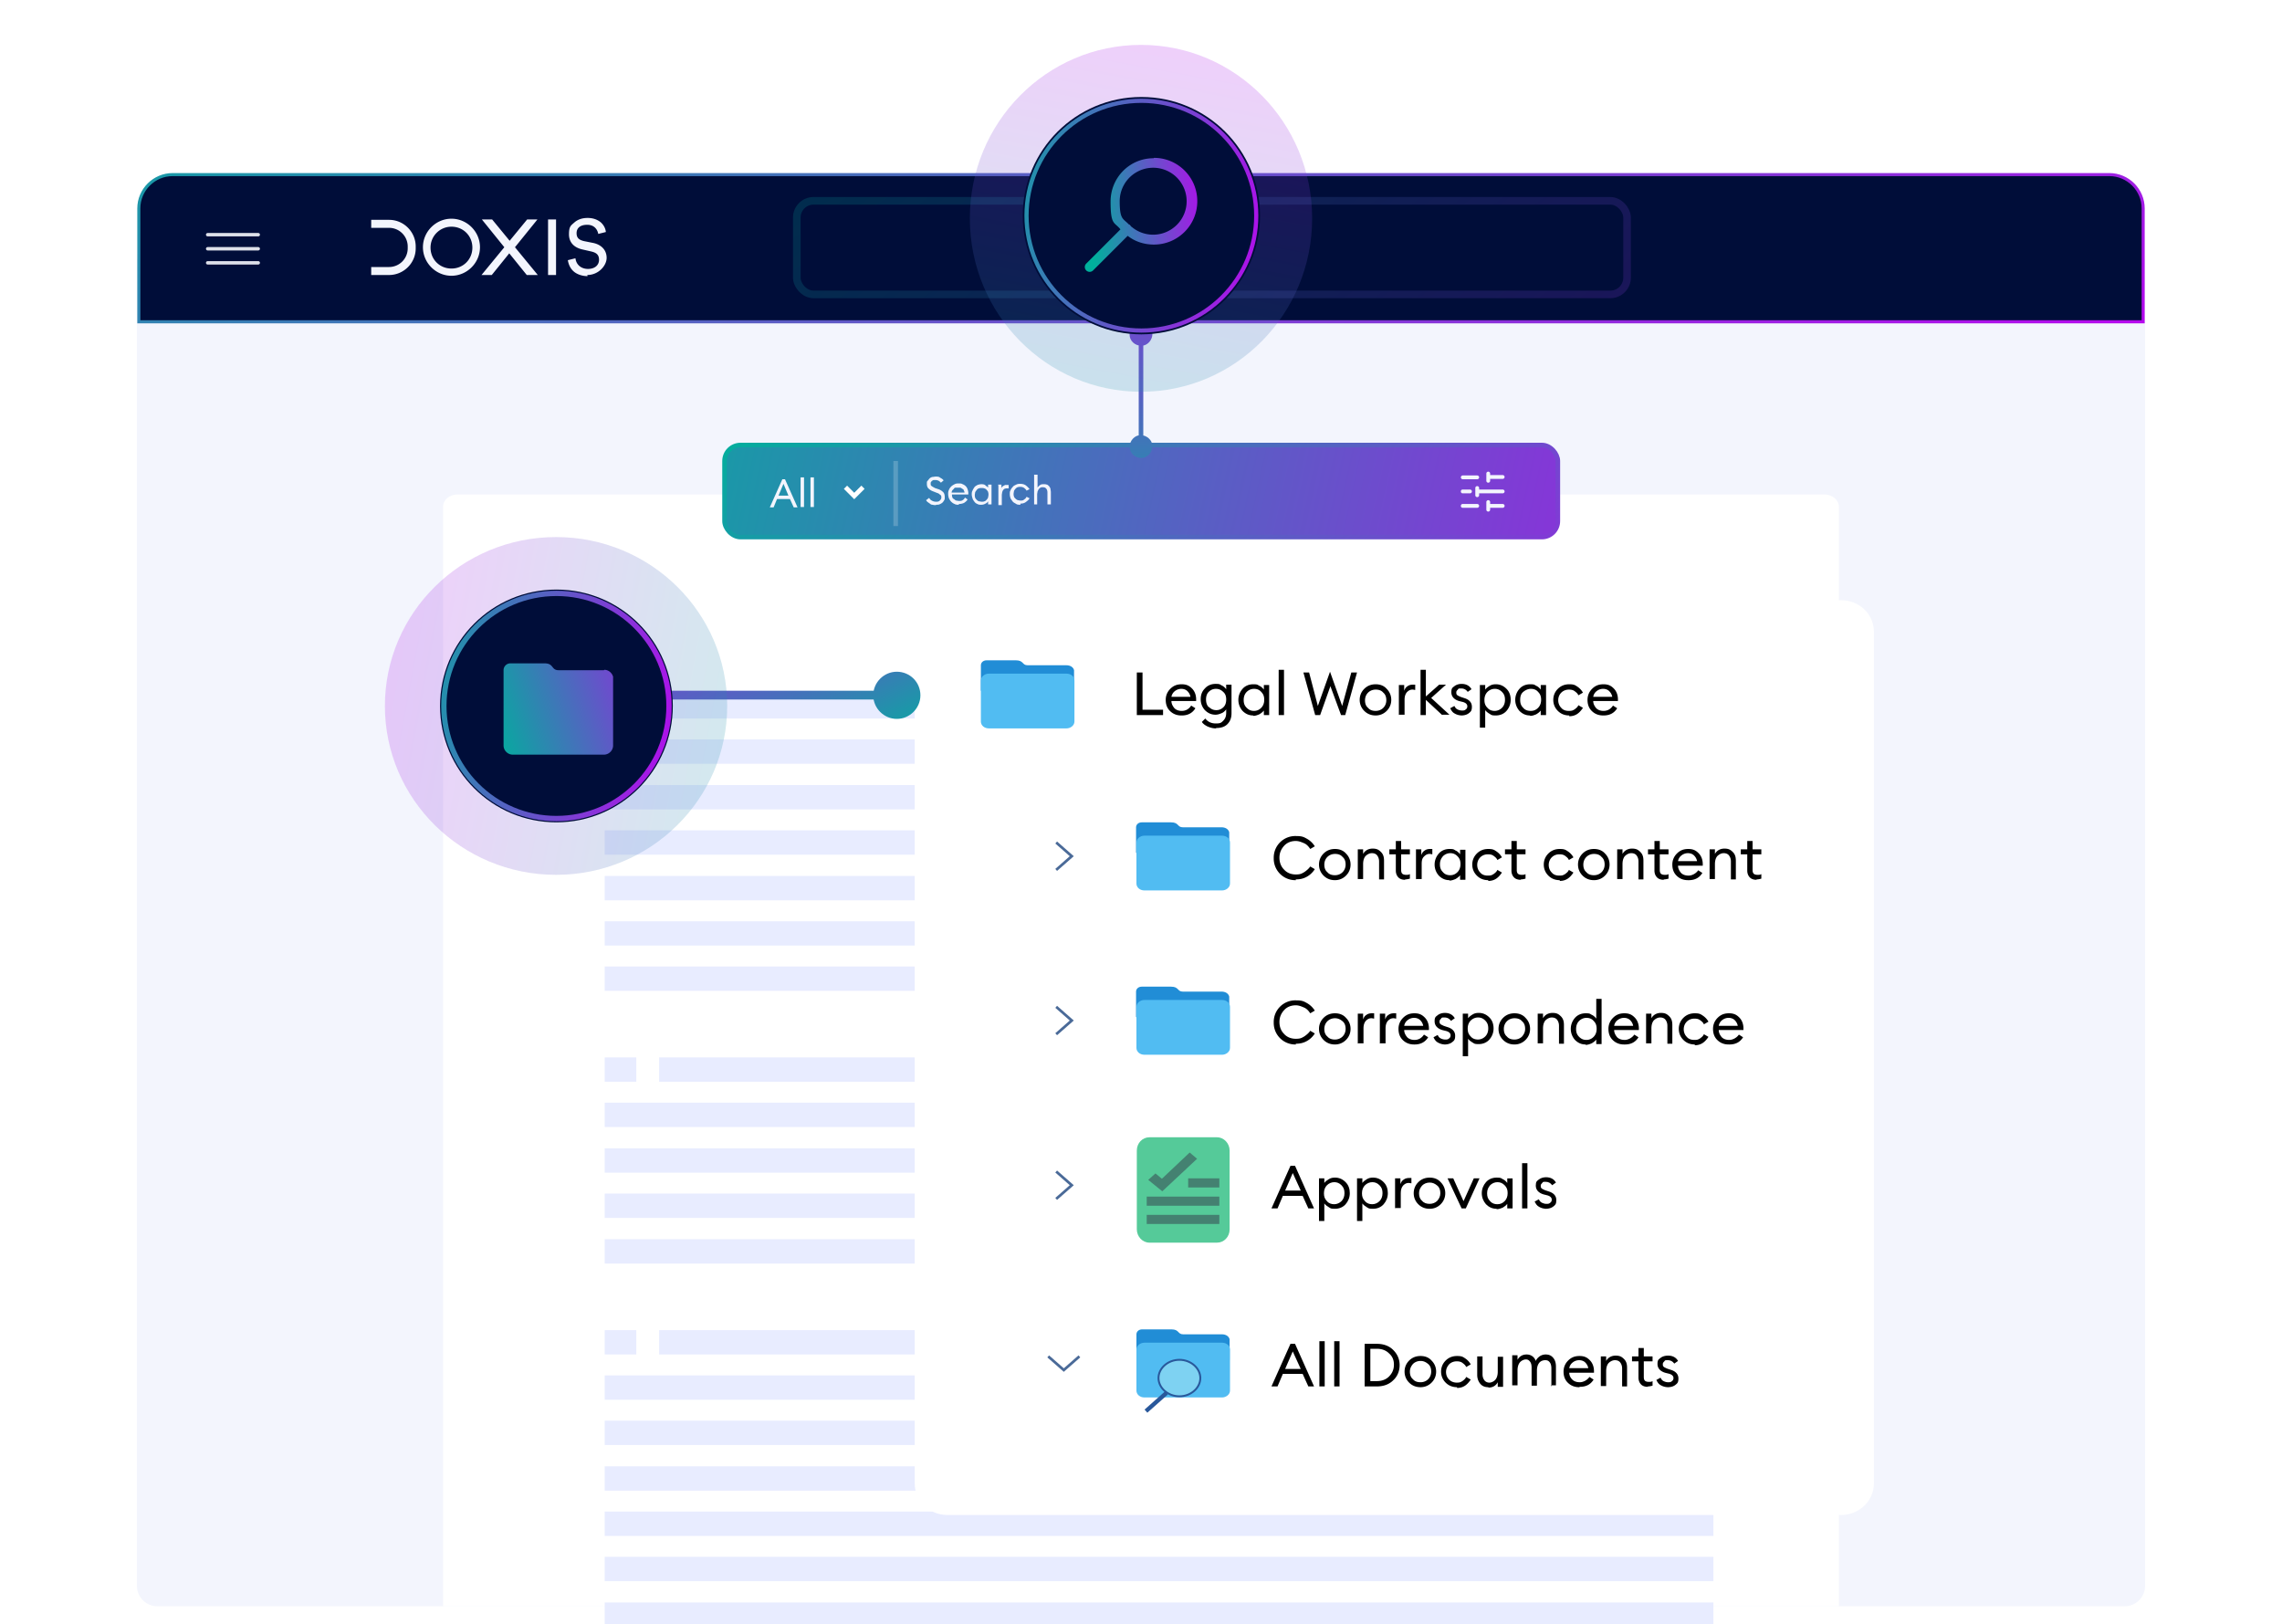 <?xml version="1.0"?>
<svg xmlns="http://www.w3.org/2000/svg" viewBox="0 0 600 427" width="600" height="427"><style><![CDATA[#R,#Q{transform-box: content-box;transform-origin:center center;animation:1s ease-in-out infinite pulseDoc}#Q{animation-name:pulseSearch}.h,.b,.r,.u,.A,.f{isolation:isolate}.Q{mix-blend-mode:multiply}@keyframes pulseDoc{0%{transform:translateY(-3px) scale(1)}50%{transform:translateY(-3px) scale(1.15)}100%{transform:translateY(-3px) scale(1)}} @keyframes pulseSearch{0%{transform:translateY(15px) scale(1)}50%{transform:translateY(15px) scale(1.15)}100%{transform:translateY(15px) scale(1)}}.x{fill:none}.y{fill:#000d39}.z{fill:#f3f5fd}.AA{fill-rule:evenodd}.AB{fill:#218dd6}.AC{fill:#51bcf2}.AD{stroke:#4a6a98}.AE{stroke-width:.7}.AF{stroke-width:1.2}]]></style><defs><linearGradient id="A" x1="348.6" y1="187.9" x2="240.1" y2="-77.3" gradientUnits="userSpaceOnUse"><stop offset="0" stop-color="#c000f2"/><stop offset="1" stop-color="#00b09c"/></linearGradient><linearGradient id="B" x1="413.2" y1="185.8" x2="268.6" y2="1.3" href="#A"/><linearGradient id="C" x1="523.9" y1="177.6" x2="140.7" y2="94.7" href="#A"/><linearGradient id="D" x1="394.4" y1="249.5" x2="250.1" y2="65.5" href="#A"/><linearGradient id="E" x1="298.313" y1="50.426" x2="301.552" y2="148.072" href="#A"/><filter id="F" x="236.5" y="153.8" width="256.3" height="244.4" filterUnits="userSpaceOnUse"><feOffset dx="4" dy="4"/><feGaussianBlur result="A"/><feFlood flood-color="#000" flood-opacity=".5"/><feComposite in2="A" operator="in"/><feComposite in="SourceGraphic"/></filter><linearGradient id="G" x1="181.7" y1="139.2" x2="215.4" y2="210.4" href="#A"/><linearGradient id="H" x1="310.9" y1="-.8" x2="287.3" y2="125.8" href="#A"/><linearGradient id="I" x1="339.4" y1="64" x2="254.1" y2="48.2" href="#A"/><linearGradient id="J" x1="319.9" y1="54" x2="286.4" y2="57.4" href="#A"/><linearGradient id="K" x1="88.8" y1="174.9" x2="213.5" y2="198.2" href="#A"/><linearGradient id="L" x1="185" y1="192.8" x2="100.9" y2="177.3" href="#A"/><linearGradient id="M" x1="187.2" y1="173.4" x2="127.6" y2="192.5" href="#A"/><path id="N" d="M159 218.3h291.5v6.4H159z"/><path id="O" d="M173.3 349.7H253v6.4h-79.7z"/><path id="P" d="M282.4 176.2c-.2-.8-1-1.3-2-1.3h-10.2c-1.5 0-1-1.3-3.1-1.3h-7.7c-.9 0-1.5.6-1.5 1.3v.9.4h0v5.4h24.5v-5.4h0 0z"/></defs><g class="A"><g><g><path d="M35.9 68.1H564v348.8c0 3-2.4 5.4-5.4 5.4H41.4c-3 0-5.4-2.4-5.4-5.4V68.1z" class="z"/><g><path d="M45.5,45.9h509.1c4.9,0,8.9,4,8.9,8.9v29.8H36.5v-29.8c0-4.9,4-8.9,8.9-8.9h0Z" stroke="url(#A)" stroke-width=".8" class="y"/><path d="M54.6 61.7h13.3m-13.3 3.7h13.3m-13.3 3.7h13.3" stroke-width=".9" stroke="#dee0ea" stroke-linecap="round" class="x"/><path d="M118.7 72.5c-4.1 0-7.5-3.4-7.5-7.5s3.4-7.5 7.5-7.5 7.5 3.4 7.5 7.5-3.4 7.5-7.5 7.5zm0-12.9c-3 0-5.5 2.4-5.5 5.5s2.4 5.5 5.5 5.5 5.5-2.4 5.5-5.5-2.4-5.5-5.5-5.5zm19.8 12.7l-4.6-5.7-4.6 5.7h-2.7l6-7.3-5.9-7.3h2.7l4.6 5.6 4.6-5.6h2.7l-5.9 7.3 6 7.3h-2.7 0zm7.7-14.6h-2.1v14.6h2.1V57.7zM97.6 72.3v-2.1h4.7a4.91 4.91 0 0 0 4.9-4.9v-.5a4.91 4.91 0 0 0-4.9-4.9h-4.7v-2.1h4.7c3.9 0 7 3.2 7 7v.5c0 3.9-3.2 7-7 7h-4.7zm56.9.3c-1.3 0-2.6-.4-3.5-1.1-1-.8-1.5-1.9-1.7-3.1l2-.5c.2 1.7 1.5 2.8 3.3 2.8s2.9-1 2.9-2.4-.8-1.9-2.1-2.2l-2.2-.5c-2.3-.5-3.6-1.9-3.6-4s.5-2.3 1.4-3.1 2.1-1.2 3.5-1.2 2.5.4 3.4 1.1c.8.7 1.3 1.6 1.4 2.6l-2 .5c-.2-1.1-1-2.4-2.9-2.4s-2.8.9-2.8 2.2.7 1.8 2 2.1l2.5.5c2.1.5 3.4 1.9 3.4 3.9s-2.1 4.5-5.1 4.5h0z" class="z"/><g opacity=".2" class="x"><rect x="209.5" y="52.8" width="218.3" height="24.6" rx="4.4" stroke="url(#B)" stroke-width="2"/></g></g><g><path d="M116.5 133.2c0-1.8 1.7-3.2 3.8-3.2h359.4c2.1 0 3.8 1.5 3.8 3.2v289.1h-367V133.2h0z" fill="#fff"/><g fill="#e8ecff"><path d="M159 206.4h283.3v6.4H159zm0-12h257.7v6.4H159z"/><use href="#N"/><use href="#N" y="12"/><use href="#N" y="23.9"/><path d="M159 254.1h142.8v6.4H159zm0 35.8h268.2v6.4H159z"/><use href="#N" y="83.6"/><use href="#N" y="95.5"/><path d="M159 325.8h233.7v6.4H159zm0 23.9h8.3v6.4H159zm0-71.7h8.3v6.4H159zm0-95.5h8.3v6.4H159z"/><use href="#O"/><use href="#O" y="-167.2"/><use href="#N" y="143.3"/><use href="#N" y="155.2"/><use href="#N" y="167.2"/><use href="#N" y="179.1"/><use href="#N" y="191"/><use href="#N" y="203"/><use href="#O" y="-71.7"/></g></g></g><g><g><rect x="190.5" y="117" width="219.1" height="24.2" rx="4.2" fill="url(#C)" stroke="url(#D)" class="AF"/><path d="M205.6 126h.8l3.3 7.4h-1l-1-2.2h-3.4l-.9 2.2h-1l3.3-7.4h0zm-1 4.3h2.7l-1.3-3.1-1.3 3.1h0zm5.9-4.8h.9v7.8h-.9v-7.8zm2.6 0h.9v7.8h-.9v-7.8zm33 7.3c-.3 0-.6 0-.9-.1-.3 0-.5-.1-.7-.3-.2-.1-.4-.3-.6-.4-.2-.2-.3-.3-.4-.5l.8-.6c.2.3.4.6.7.7.3.2.7.3 1.1.3s.7 0 1-.3.4-.5.4-.8 0-.6-.3-.7c-.2-.2-.4-.4-.8-.5l-1-.4a3.22 3.22 0 0 1-1.3-.8c-.3-.3-.4-.7-.4-1.2s0-.6.2-.8.3-.4.5-.6.4-.3.7-.4c.3 0 .6-.1.9-.1.5 0 .9 0 1.2.3.4.2.7.4.9.7l-.7.6c-.2-.2-.4-.4-.6-.5s-.5-.2-.8-.2h-.5a.76.76 0 0 0-.4.2c-.1 0-.2.2-.3.3s-.1.3-.1.4c0 .3 0 .6.3.7.2.2.5.3.8.5l.9.3a3.22 3.22 0 0 1 1.3.8c.3.3.4.8.4 1.3s0 .6-.2.9-.3.5-.5.6c-.2.2-.5.3-.7.4s-.6.1-.9.1h0zm6-.1c-.4 0-.8 0-1.1-.2-.3-.1-.6-.3-.9-.6-.2-.2-.4-.5-.6-.9-.1-.3-.2-.7-.2-1.1s0-.7.2-1.1c.1-.3.3-.6.6-.9.2-.2.5-.4.9-.6s.7-.2 1.1-.2.7 0 1 .2c.3.1.6.3.8.5s.4.5.5.8.2.7.2 1.1h0v.3h-4.3c0 .2 0 .5.1.7 0 .2.2.4.4.5s.3.3.6.4c.2 0 .5.1.7.1.4 0 .7 0 1-.2s.5-.4.6-.7l.7.5c-.2.4-.6.7-.9.9-.4.2-.9.3-1.4.3h0zm1.5-3.2c0-.2-.1-.4-.2-.6 0-.2-.2-.3-.4-.4-.1-.1-.3-.2-.5-.3h-.6-.6a.55.55 0 0 0-.5.3l-.4.4c-.1.2-.2.4-.2.6h3.3zm4.4 3.2c-.4 0-.7 0-1-.2-.3-.1-.6-.3-.8-.6s-.4-.5-.5-.9c-.1-.3-.2-.7-.2-1s0-.7.2-1c.1-.3.3-.6.5-.9s.5-.4.8-.6c.3-.1.7-.2 1-.2s.8 0 1.1.3.6.4.7.6v-.8h.9v5.2h-.9v-.8c-.2.3-.4.5-.7.6-.3.2-.7.3-1.1.3h0zm.1-.8c.3 0 .5 0 .7-.1.2 0 .4-.2.6-.4s.3-.4.4-.6c0-.2.1-.5.1-.7s0-.5-.1-.7c0-.2-.2-.4-.4-.6-.1-.2-.3-.3-.6-.4s-.4-.1-.7-.1-.5 0-.7.1c-.2 0-.4.2-.6.4-.1.2-.3.4-.4.6 0 .2-.1.5-.1.7s0 .5.1.7c0 .2.2.4.4.6s.3.3.6.4c.2 0 .5.1.7.1zm4.3-4.5h.9v1c0-.2.1-.3.2-.4a1.38 1.38 0 0 1 .4-.3c.1 0 .3-.2.4-.2h.5.4v.9h-.2-.3c-.2 0-.3 0-.5.1-.2 0-.3.2-.4.3s-.2.3-.3.6c0 .2-.1.5-.1.8v2.6h-.9v-5.2h0zm5.9 5.3c-.4 0-.8 0-1.1-.2s-.6-.3-.9-.6c-.2-.3-.4-.5-.6-.9-.1-.3-.2-.7-.2-1.1s0-.7.2-1c.1-.3.3-.6.6-.9.2-.3.5-.4.9-.6s.7-.2 1.1-.2 1 .1 1.4.4a4.74 4.74 0 0 1 1 1l-.8.4c-.1-.3-.4-.5-.6-.7a1.69 1.69 0 0 0-1-.3c-.4 0-.5 0-.7.1-.2 0-.4.2-.6.4s-.3.4-.4.6c0 .2-.1.5-.1.7s0 .5.1.7c0 .2.2.4.4.6s.4.3.6.4c.2 0 .5.1.7.1.4 0 .7 0 1-.3.3-.2.5-.4.6-.7l.8.4c-.2.4-.6.7-1 1s-.9.4-1.4.4h0zm3.6-.1v-7.8h.9v3.4c.2-.3.4-.5.7-.7s.6-.2.9-.2.6 0 .8.1c.2 0 .4.2.6.4s.3.4.4.7c0 .3.1.5.1.9v3.2h-.9v-3.1c0-.4-.1-.8-.3-1-.2-.3-.5-.4-.9-.4s-.4 0-.6.1-.3.2-.5.4l-.3.6c0 .2-.1.5-.1.8v2.6h-.9 0z" class="z"/><path class="h x AF" d="M235.5 121.2v17.1" opacity=".2" stroke="#fff"/><path d="M391.8 124.5a.47.47 0 1 0-1 0v1.9a.47.47 0 1 0 1 0v-.5h3.3a.47.47 0 1 0 0-1h-3.3v-.5h0zm-7.2.5a.47.47 0 1 0 0 1h3.8a.47.47 0 1 0 0-1h-3.8zm6.2 7.1v1.9a.47.47 0 1 0 1 0v-.5h3.3a.47.47 0 1 0 0-1h-3.3v-.5a.47.47 0 1 0-1 0h0zm-6.7.9a.47.47 0 0 1 .5-.5h3.8a.47.47 0 1 1 0 1h-3.8a.47.47 0 0 1-.5-.5zm4.8-4.7a.47.47 0 1 0-1 0v1.9a.47.47 0 1 0 1 0v-.5h6.2a.47.47 0 1 0 0-1h-6.2v-.5h0zm-4.8.9a.47.47 0 0 1 .5-.5h1.9a.47.47 0 1 1 0 1h-1.9a.47.47 0 0 1-.5-.5z" class="z AA"/><path d="M226.9,128.1l-2.3,2.3-2.3-2.3" stroke="#fff" class="x AF"/></g><path d="M300.1 120.4c-1.7 0-3.1-1.3-3.1-2.9s1.3-3.1 2.9-3.1 3.1 1.3 3.1 2.9-1.3 3.1-2.9 3.1zm0-29.5c-1.7 0-3.1-1.3-3.1-2.9s1.3-3.1 2.9-3.1 3.1 1.3 3.1 2.9-1.3 3.1-2.9 3.1zm-.7 26.4V87.8h1.2v29.5h-1.2z" fill="url(#E)"/></g><g><path d="M245.1 153.8h235c4.8 0 8.6 3.7 8.6 8.3V386c0 4.6-3.9 8.3-8.6 8.3h-235c-4.8 0-8.6-3.7-8.6-8.3V162.1c0-4.6 3.9-8.3 8.6-8.3z" fill="#fff" filter="url(#F)"/><g><use href="#P" class="AB"/><path d="M280.4 177.1H260c-1.1 0-2.1.8-2.1 1.8v10.8c0 1 .9 1.8 2.1 1.8h20.4c1.1 0 2.1-.8 2.1-1.8v-10.8c0-1-.9-1.8-2.1-1.8z" class="AC"/></g><path d="M298.9 188v-11.2h1.5v9.8h5.4v1.4h-6.9 0zm11.7.1c-1.2 0-2.2-.4-3-1.2s-1.1-1.8-1.1-2.9.4-2.1 1.2-2.9 1.7-1.2 3-1.2 2 .4 2.7 1.1 1.1 1.7 1.1 2.9v.4H308c0 .7.3 1.3.8 1.9.5.5 1.2.7 1.9.7 1.1 0 1.9-.5 2.5-1.4l1.1.7c-.8 1.3-2 1.9-3.6 1.9h0zm-2.6-4.9h5c-.1-.6-.4-1.1-.8-1.5s-1-.6-1.6-.6-1.2.2-1.7.6a2.37 2.37 0 0 0-.9 1.5h0zm9.9 2.7c.5.5 1.1.8 1.9.8s1.4-.3 1.9-.8.7-1.2.7-2-.2-1.5-.8-2c-.5-.5-1.1-.8-1.9-.8s-1.4.3-1.9.8-.7 1.2-.7 2 .2 1.5.7 2zm1.8 5.6c-.8 0-1.5-.2-2.2-.5-.6-.3-1.2-.7-1.5-1.2l.9-.9c.7.9 1.6 1.3 2.8 1.3s1.4-.2 1.9-.7.8-1.1.8-2.1v-.9c-.3.4-.7.8-1.2 1s-1 .4-1.6.4c-1.1 0-2-.4-2.8-1.2a4.17 4.17 0 0 1-1.1-2.9c0-1.2.4-2.1 1.1-2.8.7-.8 1.7-1.2 2.8-1.2s1.1.1 1.6.4c.5.2.9.6 1.2 1V180h1.4v7.5c0 1.3-.4 2.2-1.1 2.9s-1.7 1-2.9 1h0zm9.8-3.4c-1.1 0-2-.4-2.8-1.2-.7-.8-1.1-1.8-1.1-2.9s.4-2.1 1.1-2.9 1.7-1.2 2.8-1.2 1.1.1 1.6.4c.5.2.9.6 1.2 1v-1.2h1.4v7.9h-1.4v-1.2c-.3.4-.7.7-1.2 1-.5.2-1 .4-1.6.4h0zm.2-1.2c.8 0 1.4-.3 1.9-.8s.8-1.2.8-2.1-.2-1.5-.8-2.1c-.5-.6-1.2-.8-1.9-.8s-1.4.3-1.9.8-.8 1.2-.8 2.1.2 1.5.8 2.1 1.2.8 1.9.8zm6.5 1.1v-11.9h1.4V188h-1.4zm16.4 0l-2.8-7.6-2.7 7.6h-1.3l-3.1-11.2h1.5l2.3 8.8 3.2-9 3.2 9 2.4-8.8h1.5l-3.1 11.2h-1.3 0zm9.1.1c-1.2 0-2.2-.4-3-1.2s-1.2-1.8-1.2-2.9.4-2.1 1.2-2.9 1.8-1.2 3-1.2 2.2.4 2.9 1.2c.8.8 1.2 1.8 1.2 2.9s-.4 2.1-1.2 2.9-1.8 1.2-2.9 1.2zm-2-2c.5.6 1.2.8 2 .8s1.5-.3 2-.8.8-1.2.8-2-.2-1.5-.8-2c-.5-.6-1.2-.8-2-.8s-1.5.3-2 .8-.8 1.2-.8 2 .2 1.5.8 2zm8.1 1.9v-7.9h1.4v1.5c.2-.5.4-.9.9-1.2.4-.3.9-.4 1.4-.4h.6v1.4c-.2 0-.4-.1-.7-.1-.6 0-1 .2-1.5.7-.4.5-.6 1.1-.6 2v3.9h-1.4zm11.4 0l-4.3-4v4h-1.4v-11.9h1.4v7l3.5-3.1h1.8l-3.9 3.5 4.8 4.4h-1.8zm5.2.1c-.7 0-1.4-.2-1.9-.5-.6-.3-.9-.8-1.2-1.4l1.1-.6c.2.4.4.7.8.9s.8.3 1.2.3.7 0 1-.3c.3-.2.4-.5.4-.8s-.1-.5-.3-.7-.6-.4-1.1-.5l-.8-.2c-1.3-.4-2-1.2-2-2.3s.3-1.2.8-1.6 1.2-.6 1.9-.6c1.2 0 2.1.5 2.6 1.4l-1 .7c-.4-.6-1-.9-1.7-.9s-.7 0-.9.3c-.2.2-.4.4-.4.7s0 .5.2.7.5.3.9.5l.9.3c1.4.4 2.1 1.2 2.1 2.3s-.3 1.3-.8 1.7-1.2.6-2 .6h0zm6.1 3.2h-1.4v-11.2h1.4v1.2c.3-.4.7-.7 1.2-1s1-.4 1.6-.4c1.1 0 2 .4 2.8 1.2s1.1 1.8 1.1 2.9-.4 2.1-1.1 2.9-1.7 1.2-2.8 1.2-1.1-.1-1.6-.4-.9-.6-1.2-1v4.5h0zm.6-5.2c.5.6 1.2.8 1.9.8s1.4-.3 1.9-.8.8-1.2.8-2.1-.2-1.5-.8-2.1-1.2-.8-1.9-.8-1.4.3-1.9.8-.8 1.2-.8 2.1.2 1.5.8 2.1zm11.2 2c-1.1 0-2-.4-2.8-1.2-.7-.8-1.1-1.8-1.1-2.9s.4-2.1 1.1-2.9 1.7-1.2 2.8-1.2 1.1.1 1.6.4c.5.2.9.6 1.2 1v-1.2h1.4v7.9h-1.4v-1.2c-.3.4-.7.7-1.2 1-.5.2-1 .4-1.6.4h0zm.2-1.2c.8 0 1.4-.3 1.9-.8s.8-1.2.8-2.1-.2-1.5-.8-2.1c-.5-.6-1.2-.8-1.9-.8s-1.4.3-2 .8-.8 1.2-.8 2.1.2 1.5.8 2.1c.5.6 1.2.8 2 .8zm10.1 1.2c-1.2 0-2.2-.4-3-1.2s-1.2-1.8-1.2-2.9.4-2.1 1.2-2.9 1.8-1.2 3-1.2 1.5.2 2.1.6a4.63 4.63 0 0 1 1.5 1.6l-1.2.7c-.2-.5-.6-.8-1-1.1s-.9-.4-1.5-.4c-.8 0-1.5.3-2 .8s-.8 1.2-.8 2 .3 1.5.8 2c.5.6 1.2.8 2 .8s1-.1 1.5-.4c.4-.3.8-.6 1-1.1l1.2.7c-.4.6-.9 1.2-1.5 1.6s-1.3.6-2.1.6h0zm8.9 0c-1.2 0-2.2-.4-3-1.2s-1.1-1.8-1.1-2.9.4-2.1 1.2-2.9 1.7-1.2 3-1.2 2 .4 2.7 1.1 1.1 1.7 1.1 2.9v.4h-6.5c0 .7.3 1.3.8 1.9.5.5 1.2.7 1.9.7 1.1 0 1.9-.5 2.5-1.4l1.1.7c-.8 1.3-2 1.9-3.6 1.9h0zm-2.6-4.9h5c-.1-.6-.4-1.1-.8-1.5s-1-.6-1.6-.6-1.2.2-1.7.6a2.37 2.37 0 0 0-.9 1.5h0z"/><path d="M277.7,221.5l4.1,3.6-4.1,3.6" class="x AD AE"/><g><path d="M323.2 218.8c-.2-.8-1-1.3-2-1.3H311c-1.5 0-1-1.3-3.1-1.3h-7.7c-.9 0-1.5.6-1.5 1.3v.9.4h0v5.4h24.5v-5.4h0 0z" class="AB"/><path d="M321.3,219.7h-20.4c-1.1,0-2.1.8-2.1,1.8v10.8c0,1,.9,1.8,2.1,1.8h20.4c1.1,0,2.1-.8,2.1-1.8v-10.8c0-1-.9-1.8-2.1-1.8Z" class="AC"/></g><path d="M340.7 231.4a5.66 5.66 0 0 1-5.8-5.8 5.66 5.66 0 0 1 5.8-5.8c1.6 0 2 .2 2.9.7s1.6 1.2 2.1 2l-1.2.7c-.4-.6-.9-1.2-1.6-1.5s-1.4-.6-2.2-.6c-1.2 0-2.3.4-3.1 1.3s-1.2 1.9-1.2 3.1.4 2.3 1.2 3.1c.8.9 1.9 1.3 3.1 1.3s1.5-.2 2.2-.6c.6-.4 1.2-.9 1.6-1.5l1.2.7c-.5.8-1.2 1.5-2.1 2s-1.8.7-2.9.7h0zm10.3 0c-1.2 0-2.2-.4-3-1.2s-1.2-1.8-1.2-2.9.4-2.1 1.2-2.9 1.8-1.2 3-1.2 2.2.4 2.9 1.2c.8.8 1.2 1.8 1.2 2.9s-.4 2.1-1.2 2.9-1.8 1.2-2.9 1.2zm-2-2.1c.5.6 1.2.8 2 .8s1.5-.3 2-.8.8-1.2.8-2-.2-1.5-.8-2c-.5-.6-1.2-.8-2-.8s-1.5.3-2 .8-.8 1.2-.8 2 .2 1.5.8 2zm8 1.9v-7.9h1.4v1.2c.5-.9 1.4-1.4 2.5-1.4s1.6.3 2.2.9.8 1.3.8 2.3v4.9h-1.3v-4.7c0-.7-.2-1.2-.5-1.6s-.8-.6-1.4-.6-1.2.3-1.7.8c-.4.5-.6 1.2-.6 2.1v3.9H357h0zm12.4.1c-.7 0-1.3-.2-1.7-.6s-.7-1-.7-1.8v-4.3h-1.7v-1.3h1.7v-2.2h1.4v2.2h2.3v1.3h-2.3v4.1c0 .5.1.8.3 1s.6.3 1 .3.7 0 1-.2v1.2c-.4.1-.8.2-1.2.2h0zm2.9-.1v-7.9h1.4v1.5c.2-.5.4-.9.9-1.2.4-.3.9-.4 1.4-.4h.6v1.4c-.2 0-.4-.1-.7-.1-.6 0-1 .2-1.5.7s-.6 1.1-.6 2v3.9h-1.4zm8.8.2c-1.1 0-2-.4-2.8-1.2-.7-.8-1.1-1.8-1.1-2.9s.4-2.1 1.1-2.9 1.7-1.2 2.8-1.2 1.1.1 1.6.4c.5.2.9.6 1.2 1v-1.2h1.4v7.9h-1.4v-1.2c-.3.4-.7.7-1.2 1-.5.2-1 .4-1.6.4h0zm.2-1.3c.8 0 1.4-.3 1.9-.8s.8-1.2.8-2.1-.2-1.5-.8-2.1-1.2-.8-1.9-.8-1.4.3-1.9.8c-.5.6-.8 1.2-.8 2.1s.2 1.5.8 2.1c.5.6 1.2.8 1.9.8zm10 1.3c-1.2 0-2.2-.4-3-1.2s-1.2-1.8-1.2-2.9.4-2.1 1.2-2.9 1.8-1.2 3-1.2 1.5.2 2.1.6a4.63 4.63 0 0 1 1.5 1.6l-1.2.7c-.2-.5-.6-.8-1-1.1s-.9-.4-1.5-.4c-.8 0-1.5.3-2 .8s-.8 1.2-.8 2 .3 1.5.8 2c.5.6 1.2.8 2 .8s1-.1 1.5-.4c.4-.3.8-.6 1-1.1l1.2.7c-.4.6-.9 1.2-1.5 1.6s-1.3.6-2.1.6h0zm8.5-.1c-.7 0-1.3-.2-1.7-.6s-.7-1-.7-1.8v-4.3h-1.7v-1.3h1.7v-2.2h1.4v2.2h2.3v1.3h-2.3v4.1c0 .5.1.8.3 1s.6.3 1 .3.7 0 1-.2v1.2c-.4.1-.8.2-1.2.2h0zm10.3.1c-1.2 0-2.2-.4-3-1.2s-1.2-1.8-1.2-2.9.4-2.1 1.2-2.9 1.8-1.2 3-1.2 1.5.2 2.1.6a4.63 4.63 0 0 1 1.5 1.6l-1.2.7c-.2-.5-.6-.8-1-1.1s-.9-.4-1.5-.4c-.8 0-1.5.3-2 .8s-.8 1.2-.8 2 .3 1.5.8 2c.5.6 1.2.8 2 .8s1-.1 1.5-.4c.4-.3.8-.6 1-1.1l1.2.7c-.4.6-.9 1.2-1.5 1.6s-1.3.6-2.1.6h0zm9 0c-1.2 0-2.2-.4-3-1.2s-1.2-1.8-1.2-2.9.4-2.1 1.2-2.9 1.8-1.2 3-1.2 2.2.4 2.9 1.2c.8.8 1.2 1.8 1.2 2.9s-.4 2.1-1.2 2.9-1.8 1.2-2.9 1.2zm-2-2.1c.5.6 1.2.8 2 .8s1.5-.3 2-.8.8-1.2.8-2-.2-1.5-.8-2c-.5-.6-1.2-.8-2-.8s-1.5.3-2 .8-.8 1.2-.8 2 .2 1.5.8 2zm8.1 1.9v-7.9h1.4v1.2c.5-.9 1.4-1.4 2.5-1.4s1.6.3 2.2.9.8 1.3.8 2.3v4.9h-1.3v-4.7c0-.7-.2-1.2-.5-1.6s-.8-.6-1.4-.6-1.2.3-1.7.8c-.4.5-.6 1.2-.6 2.1v3.9h-1.4 0zm12.2.1c-.7 0-1.3-.2-1.7-.6s-.7-1-.7-1.8v-4.3h-1.7v-1.3h1.7v-2.2h1.4v2.2h2.3v1.3h-2.3v4.1c0 .5.1.8.3 1s.6.3 1 .3.7 0 1-.2v1.2c-.4.1-.8.2-1.2.2h0zm6.4.1c-1.2 0-2.2-.4-3-1.2s-1.1-1.8-1.1-2.9.4-2.1 1.2-2.9 1.7-1.2 3-1.2 2 .4 2.7 1.1 1.1 1.7 1.1 2.9v.4h-6.5c0 .7.3 1.3.8 1.9.5.5 1.2.7 2 .7s1.9-.5 2.5-1.4l1.1.7c-.8 1.3-2 1.9-3.6 1.9h0zm-2.6-5h5c-.1-.6-.4-1.1-.8-1.5s-1-.6-1.6-.6-1.2.2-1.7.6a2.37 2.37 0 0 0-.9 1.5h0zm8.3 4.8v-7.9h1.4v1.2c.5-.9 1.4-1.4 2.5-1.4s1.6.3 2.2.9.8 1.3.8 2.3v4.9h-1.3v-4.7c0-.7-.2-1.2-.5-1.6s-.8-.6-1.4-.6-1.2.3-1.7.8c-.4.5-.6 1.2-.6 2.1v3.9h-1.4 0zm12.3.1c-.7 0-1.3-.2-1.7-.6s-.7-1-.7-1.8v-4.3h-1.7v-1.3h1.7v-2.2h1.4v2.2h2.3v1.3h-2.3v4.1c0 .5.1.8.3 1s.6.3 1 .3.7 0 1-.2v1.2c-.4.1-.8.2-1.2.2h0z"/><path d="M277.7,264.7l4.1,3.6-4.1,3.6" class="x AD AE"/><g><path d="M323.2 262c-.2-.8-1-1.3-2-1.3H311c-1.5 0-1-1.3-3.1-1.3h-7.7c-.9 0-1.5.6-1.5 1.3v.9.4h0v5.4h24.5V262h0 0z" class="AB"/><path d="M321.3,262.9h-20.4c-1.1,0-2.1.8-2.1,1.8v10.8c0,1,.9,1.8,2.1,1.8h20.4c1.1,0,2.1-.8,2.1-1.8v-10.8c0-1-.9-1.8-2.1-1.8Z" class="AC"/></g><path d="M340.7 274.6a5.66 5.66 0 0 1-5.8-5.8 5.66 5.66 0 0 1 5.8-5.8c1.6 0 2 .2 2.9.7s1.6 1.2 2.1 2l-1.2.7c-.4-.6-.9-1.2-1.6-1.5s-1.4-.6-2.2-.6c-1.2 0-2.3.4-3.1 1.3s-1.2 1.9-1.2 3.1.4 2.3 1.2 3.1c.8.9 1.9 1.3 3.1 1.3s1.5-.2 2.2-.6c.6-.4 1.2-.9 1.6-1.5l1.2.7c-.5.8-1.2 1.5-2.1 2s-1.8.7-2.9.7h0zm10.3 0c-1.2 0-2.2-.4-3-1.2s-1.2-1.8-1.2-2.9.4-2.1 1.2-2.9 1.8-1.2 3-1.2 2.2.4 2.9 1.2c.8.8 1.2 1.8 1.2 2.9s-.4 2.1-1.2 2.9-1.8 1.2-2.9 1.2zm-2-2.1c.5.6 1.2.8 2 .8s1.5-.3 2-.8.8-1.2.8-2-.2-1.5-.8-2-1.2-.8-2-.8-1.5.3-2 .8-.8 1.2-.8 2 .2 1.5.8 2zm8 1.9v-7.9h1.4v1.5c.2-.5.4-.9.9-1.2.4-.3.9-.4 1.4-.4h.6v1.4c-.2 0-.4-.1-.7-.1-.6 0-1 .2-1.5.7-.4.5-.6 1.1-.6 2v3.9h-1.4zm5.8 0v-7.9h1.4v1.5c.2-.5.4-.9.9-1.2.4-.3.9-.4 1.4-.4h.6v1.4c-.2 0-.4-.1-.7-.1-.6 0-1 .2-1.5.7-.4.5-.6 1.1-.6 2v3.9h-1.4zm9 .2c-1.2 0-2.2-.4-3-1.2s-1.1-1.8-1.1-2.9.4-2.1 1.2-2.9 1.7-1.2 3-1.2 2 .4 2.7 1.1 1.1 1.7 1.1 2.9v.4h-6.5c0 .7.3 1.3.8 1.9.5.5 1.2.7 1.9.7 1.1 0 1.9-.5 2.5-1.4l1.1.7c-.8 1.3-2 1.9-3.6 1.9h0zm-2.6-4.9h5c-.1-.6-.4-1.1-.8-1.5s-1-.6-1.6-.6-1.2.2-1.7.6a2.37 2.37 0 0 0-.9 1.5h0zm10.8 4.9c-.7 0-1.4-.2-1.9-.5-.6-.3-.9-.8-1.2-1.4l1.1-.6c.2.4.4.7.8.9s.8.3 1.2.3.7 0 1-.3c.3-.2.4-.5.4-.8s-.1-.5-.3-.7-.6-.4-1.1-.5l-.8-.2c-1.3-.4-2-1.2-2-2.3s.3-1.2.8-1.6 1.2-.6 1.9-.6c1.2 0 2.1.5 2.6 1.4l-1 .7c-.4-.6-1-.9-1.7-.9s-.7 0-.9.3c-.2.2-.4.4-.4.7s0 .5.2.7.5.3.9.5l.9.3c1.4.4 2.1 1.2 2.1 2.3s-.3 1.3-.8 1.7-1.2.6-2 .6h0zm6 3.1h-1.4v-11.2h1.4v1.2c.3-.4.7-.7 1.2-1s1-.4 1.6-.4c1.1 0 2 .4 2.8 1.2s1.1 1.8 1.1 2.9-.4 2.1-1.1 2.9-1.7 1.2-2.8 1.2-1.1-.1-1.6-.4-.9-.6-1.2-1v4.5h0zm.7-5.2c.5.6 1.2.8 1.9.8s1.4-.3 1.9-.8.8-1.2.8-2.1-.2-1.5-.8-2.1-1.2-.8-1.9-.8-1.4.3-1.9.8-.8 1.2-.8 2.1.2 1.5.8 2.1zm11.5 2.1c-1.2 0-2.2-.4-3-1.2s-1.2-1.8-1.2-2.9.4-2.1 1.2-2.9 1.8-1.2 3-1.2 2.2.4 2.9 1.2c.8.8 1.2 1.8 1.2 2.9s-.4 2.1-1.2 2.9-1.8 1.2-2.9 1.2zm-2-2.1c.5.6 1.2.8 2 .8s1.5-.3 2-.8c.5-.6.8-1.2.8-2s-.2-1.5-.8-2c-.5-.6-1.2-.8-2-.8s-1.5.3-2 .8-.8 1.2-.8 2 .2 1.5.8 2zm8.1 1.9v-7.9h1.4v1.2c.5-.9 1.4-1.4 2.5-1.4s1.6.3 2.2.9.8 1.3.8 2.3v4.9h-1.3v-4.7c0-.7-.2-1.2-.5-1.6s-.8-.6-1.4-.6-1.2.3-1.7.8c-.4.5-.6 1.2-.6 2.1v3.9h-1.4 0zm12.6.2c-1.1 0-2-.4-2.8-1.2-.7-.8-1.1-1.8-1.1-2.9s.4-2.1 1.1-2.9 1.7-1.2 2.8-1.2 1.1.1 1.6.4c.5.2.9.6 1.2 1v-5.2h1.4v11.9h-1.4v-1.2c-.3.4-.7.7-1.2 1-.5.2-1 .4-1.6.4h0zm.2-1.2c.8 0 1.4-.3 1.9-.8s.8-1.2.8-2.1-.2-1.5-.8-2.1c-.5-.6-1.2-.8-1.9-.8s-1.4.3-1.9.8-.8 1.2-.8 2.1.2 1.5.8 2.1 1.2.8 1.9.8zm9.9 1.2c-1.2 0-2.2-.4-3-1.2s-1.1-1.8-1.1-2.9.4-2.1 1.2-2.9 1.7-1.2 3-1.2 2 .4 2.7 1.1 1.1 1.7 1.1 2.9v.4h-6.5c0 .7.3 1.3.8 1.9.5.5 1.2.7 2 .7s1.9-.5 2.5-1.4l1.1.7c-.8 1.3-2 1.9-3.6 1.9h0zm-2.6-4.9h5c-.1-.6-.4-1.1-.8-1.5s-1-.6-1.6-.6-1.2.2-1.7.6a2.37 2.37 0 0 0-.9 1.5h0zm8.4 4.7v-7.9h1.4v1.2c.5-.9 1.4-1.4 2.5-1.4s1.6.3 2.2.9.8 1.3.8 2.3v4.9h-1.3v-4.7c0-.7-.2-1.2-.5-1.6s-.8-.6-1.4-.6-1.2.3-1.7.8c-.4.5-.6 1.2-.6 2.1v3.9h-1.4 0zm12.8.2c-1.2 0-2.2-.4-3-1.2s-1.2-1.8-1.2-2.9.4-2.1 1.2-2.9 1.8-1.2 3-1.2 1.5.2 2.1.6a4.63 4.63 0 0 1 1.5 1.6l-1.2.7c-.2-.5-.6-.8-1-1.1s-.9-.4-1.5-.4c-.8 0-1.5.3-2 .8s-.8 1.2-.8 2 .3 1.5.8 2c.5.6 1.2.8 2 .8s1-.1 1.5-.4c.4-.3.8-.6 1-1.1l1.2.7c-.4.6-.9 1.2-1.5 1.6s-1.3.6-2.1.6h0zm8.9 0c-1.2 0-2.2-.4-3-1.2s-1.1-1.8-1.1-2.9.4-2.1 1.2-2.9 1.7-1.2 3-1.2 2 .4 2.7 1.1 1.1 1.7 1.1 2.9v.4h-6.5c0 .7.3 1.3.8 1.9.5.5 1.2.7 2 .7s1.9-.5 2.5-1.4l1.1.7c-.8 1.3-2 1.9-3.6 1.9h0zm-2.6-4.9h5c-.1-.6-.4-1.1-.8-1.5s-1-.6-1.6-.6-1.2.2-1.7.6a2.37 2.37 0 0 0-.9 1.5h0z"/><path d="M277.7,308l4.1,3.6-4.1,3.6" class="x AD AE"/><path d="M334.3 317.7l5-11.2h1.2l5 11.2H344l-1.5-3.3h-5.2l-1.4 3.3h-1.5 0zm5.6-9.3l-2 4.6h4.1l-2.1-4.6h0zm8.3 12.6h-1.4v-11.2h1.4v1.2c.3-.4.7-.7 1.2-1s1-.4 1.6-.4c1.1 0 2 .4 2.8 1.2s1.1 1.8 1.1 2.9-.4 2.1-1.1 2.9-1.7 1.2-2.8 1.2-1.1-.1-1.6-.4-.9-.6-1.2-1v4.5h0zm.7-5.2c.5.6 1.2.8 1.9.8s1.4-.3 1.9-.8.8-1.2.8-2.1-.2-1.5-.8-2.1-1.2-.8-1.9-.8-1.4.3-1.9.8-.8 1.2-.8 2.1.2 1.5.8 2.1zm9.3 5.2h-1.4v-11.2h1.4v1.2c.3-.4.7-.7 1.2-1s1-.4 1.6-.4c1.1 0 2 .4 2.8 1.2s1.1 1.8 1.1 2.9-.4 2.1-1.1 2.9-1.7 1.2-2.8 1.2-1.1-.1-1.6-.4-.9-.6-1.2-1v4.5h0zm.7-5.2c.5.6 1.2.8 1.9.8s1.4-.3 1.9-.8.8-1.2.8-2.1-.2-1.5-.8-2.1-1.2-.8-1.9-.8-1.4.3-1.9.8-.8 1.2-.8 2.1.2 1.5.8 2.1zm7.9 1.9v-7.9h1.4v1.5c.2-.5.4-.9.9-1.2.4-.3.9-.4 1.4-.4h.6v1.4c-.2 0-.4-.1-.7-.1-.6 0-1 .2-1.5.7-.4.5-.6 1.1-.6 2v3.9h-1.4zm9.1.1c-1.2 0-2.2-.4-3-1.2s-1.2-1.8-1.2-2.9.4-2.1 1.2-2.9 1.8-1.2 3-1.2 2.2.4 2.9 1.2c.8.8 1.2 1.8 1.2 2.9s-.4 2.1-1.2 2.9-1.8 1.2-2.9 1.2zm-2-2.1c.5.6 1.2.8 2 .8s1.5-.3 2-.8c.5-.6.8-1.2.8-2s-.2-1.5-.8-2-1.2-.8-2-.8-1.5.3-2 .8c-.5.6-.8 1.2-.8 2s.2 1.5.8 2zm10.4 2l-3.7-7.9h1.5l2.7 6 2.7-6h1.5l-3.6 7.9h-1.1 0zm9.2.1c-1.1 0-2-.4-2.8-1.2-.7-.8-1.1-1.8-1.1-2.9s.4-2.1 1.1-2.9 1.7-1.2 2.8-1.2 1.1.1 1.6.4c.5.2.9.6 1.2 1v-1.2h1.4v7.9h-1.4v-1.2c-.3.4-.7.7-1.2 1-.5.2-1 .4-1.6.4h0zm.2-1.2c.8 0 1.4-.3 1.9-.8s.8-1.2.8-2.1-.2-1.5-.8-2.1-1.2-.8-1.9-.8-1.4.3-1.9.8c-.5.6-.8 1.2-.8 2.1s.2 1.5.8 2.1c.5.6 1.2.8 1.9.8zm6.5 1.1v-11.9h1.4v11.9h-1.4zm6.4.1c-.7 0-1.4-.2-1.9-.5-.6-.3-.9-.8-1.2-1.4l1.1-.6c.2.4.4.7.8.9s.8.3 1.2.3.7 0 1-.3c.3-.2.4-.5.4-.8s-.1-.5-.3-.7-.6-.4-1.1-.5l-.8-.2c-1.3-.4-2-1.2-2-2.3s.3-1.2.8-1.6 1.2-.6 1.9-.6c1.2 0 2.1.5 2.6 1.4l-1 .7c-.4-.6-1-.9-1.7-.9s-.7 0-.9.3c-.2.2-.4.4-.4.7s0 .5.2.7.5.3.9.5l.9.3c1.4.4 2.1 1.2 2.1 2.3s-.3 1.3-.8 1.7-1.2.6-2 .6h0z"/><path d="M320 299h-17.8c-1.8 0-3.3 1.5-3.3 3.5v20.7c0 1.9 1.5 3.5 3.3 3.5H320c1.8 0 3.3-1.5 3.3-3.5v-20.7c0-1.9-1.5-3.5-3.3-3.5z" fill="#55ca99"/><path d="M320.6 312.2h-8.2v-2.4h8.2v2.4zm0 4.8h-19.1v-2.4h19.1v2.4zm0 4.8h-19.1v-2.4h19.1v2.4zm-5.8-17.2l-9.2 8.6-3.7-3 1.9-1.7 1.7 1.4 7.3-6.9 2 1.7h0z" fill="#448171" class="AA"/><path d="M283.8,356.6l-4.1,3.6-4.1-3.6" class="x AD AE"/><path d="M334.3 364.5l5-11.2h1.2l5 11.2H344l-1.5-3.3h-5.2l-1.4 3.3h-1.5zm5.6-9.2l-2 4.6h4.1l-2.1-4.6h0zm7 9.2v-11.9h1.4v11.9h-1.4zm3.9 0v-11.9h1.4v11.9h-1.4zm8 0v-11.2h3.2c1.7 0 3.2.5 4.3 1.6s1.7 2.4 1.7 4-.6 3-1.7 4c-1.1 1.1-2.6 1.6-4.3 1.6h-3.2zm1.5-1.4h1.7c1.3 0 2.4-.4 3.2-1.2s1.3-1.8 1.3-3.1-.4-2.2-1.3-3c-.8-.8-1.9-1.2-3.2-1.2h-1.7v8.5zm13.2 1.6c-1.2 0-2.2-.4-3-1.2s-1.2-1.8-1.2-2.9.4-2.1 1.2-2.9 1.8-1.2 3-1.2 2.2.4 2.9 1.2c.8.8 1.2 1.8 1.2 2.9s-.4 2.1-1.2 2.9-1.8 1.2-2.9 1.2zm-2-2.1c.5.6 1.2.8 2 .8s1.5-.3 2-.8.8-1.2.8-2-.2-1.5-.8-2-1.2-.8-2-.8-1.5.3-2 .8c-.5.6-.8 1.2-.8 2s.2 1.5.8 2zm11.6 2.1c-1.2 0-2.2-.4-3-1.2s-1.2-1.8-1.2-2.9.4-2.1 1.2-2.9 1.8-1.2 3-1.2 1.5.2 2.1.6a4.63 4.63 0 0 1 1.5 1.6l-1.2.7c-.2-.5-.6-.8-1-1.1s-.9-.4-1.5-.4c-.8 0-1.5.3-2 .8-.5.6-.8 1.2-.8 2s.3 1.5.8 2 1.2.8 2 .8 1-.1 1.5-.4c.4-.3.8-.6 1-1.1l1.2.7c-.4.6-.9 1.2-1.5 1.6s-1.3.6-2.1.6h0zm8.2 0c-.9 0-1.6-.3-2.1-.9s-.8-1.4-.8-2.3v-4.9h1.4v4.7c0 .7.2 1.2.5 1.6s.8.6 1.3.6 1.2-.3 1.6-.8.6-1.2.6-2.1v-3.9h1.4v7.9h-1.4v-1.2c-.5.9-1.3 1.4-2.4 1.4h0zm16.6-.2v-4.7c0-.6-.1-1.2-.4-1.6s-.6-.6-1.2-.6-1.2.2-1.6.7-.6 1.2-.6 2v4h-1.4v-4.7c0-.7-.1-1.2-.4-1.6s-.6-.6-1.1-.6-1.2.3-1.6.8-.6 1.2-.6 2.1v3.9h-1.4v-7.9h1.4v1.2c.5-.9 1.3-1.4 2.4-1.4s2 .6 2.4 1.7c.2-.5.6-.9 1-1.2s1-.5 1.6-.5c.9 0 1.5.3 2 .9s.7 1.4.7 2.3v4.9h-1.4 0zm7.3.2c-1.2 0-2.2-.4-3-1.2s-1.1-1.8-1.1-2.9.4-2.1 1.2-2.9 1.7-1.2 3-1.2 2 .4 2.7 1.1 1.1 1.7 1.1 2.9v.4h-6.5c0 .7.3 1.3.8 1.8s1.2.7 2 .7 1.9-.5 2.5-1.4l1.1.7c-.8 1.3-2 1.9-3.6 1.9h0zm-2.6-5h5c-.1-.6-.4-1.1-.8-1.5s-1-.6-1.6-.6-1.2.2-1.7.6a2.37 2.37 0 0 0-.9 1.5h0zm8.3 4.8v-7.9h1.4v1.2c.5-.9 1.4-1.4 2.5-1.4s1.6.3 2.2.9.8 1.3.8 2.3v4.9h-1.3v-4.7c0-.7-.2-1.2-.5-1.6s-.8-.6-1.4-.6-1.2.3-1.7.8c-.4.5-.6 1.2-.6 2.1v3.9h-1.4 0zm12.3.1c-.7 0-1.3-.2-1.7-.6s-.7-1-.7-1.8v-4.3h-1.7v-1.3h1.7v-2.2h1.4v2.2h2.3v1.3h-2.3v4.1c0 .5.1.8.3 1s.6.3 1 .3.7 0 1-.2v1.2c-.4.1-.8.2-1.2.2h0zm5.4.1c-.7 0-1.4-.2-1.9-.5-.6-.3-.9-.8-1.2-1.4l1.1-.6c.2.4.4.7.8.9s.8.3 1.2.3.7 0 1-.3c.3-.2.4-.5.4-.8s-.1-.5-.3-.7-.6-.4-1.1-.5l-.8-.2c-1.3-.4-2-1.2-2-2.3s.3-1.2.8-1.6 1.2-.6 2-.6c1.2 0 2.1.5 2.6 1.4l-1 .7c-.4-.6-1-.9-1.7-.9s-.7 0-.9.3c-.2.2-.4.4-.4.7s0 .5.2.7.5.3.9.5l.9.3c1.4.4 2.1 1.2 2.1 2.3s-.3 1.3-.8 1.7-1.2.6-2 .6h0z"/><g><use href="#P" x="40.9" y="175.9" class="AB"/><path d="M321.3,353h-20.4c-1.1,0-2.1.8-2.1,1.8v10.8c0,1,.9,1.8,2.1,1.8h20.4c1.1,0,2.1-.8,2.1-1.8v-10.8c0-1-.9-1.8-2.1-1.8Z" class="AC"/><g stroke="#29589b" stroke-miterlimit="10"><path d="M310.1,367.1c3,0,5.5-2.2,5.5-4.8s-2.5-4.8-5.5-4.8-5.5,2.2-5.5,4.8,2.5,4.8,5.5,4.8Z" fill="#7ed2f2" stroke-width=".5"/><path d="M306.7,366.2l-5.4,4.8" stroke-width="1.1" class="x"/></g></g><path d="M242 182.8c0-3.5-2.8-6.2-6.2-6.2s-6.2 2.8-6.2 6.2 2.8 6.2 6.2 6.2 6.2-2.8 6.2-6.2zm-67 0c0-3.5-2.8-6.2-6.2-6.2s-6.2 2.8-6.2 6.2 2.8 6.2 6.2 6.2 6.2-2.8 6.2-6.2zm60.8-1.2h-67v2.3h67v-2.3z" fill="url(#G)"/></g></g><g id="Q"><g><ellipse class="r" cx="300" cy="57.4" rx="45" ry="45.6" opacity=".2" fill="url(#H)"/><circle cx="300.1" cy="56.7" r="31.2" class="y"/><path d="M330.3,56.7c0,16.7-13.5,30.2-30.2,30.2s-30.2-13.5-30.2-30.2,13.5-30.2,30.2-30.2,30.2,13.5,30.2,30.2Z" stroke="url(#I)" stroke-width="1.1" class="y"/><path d="M303.3 41.6C297 41.6 292 46.7 292 53s1 5.3 2.6 7.3l-9 9c-.5.5-.5 1.3 0 1.8s1.3.5 1.8 0l9.1-9.1c1.9 1.5 4.3 2.3 6.9 2.3 6.3 0 11.4-5.1 11.4-11.4s-5.1-11.4-11.4-11.4h0zm-5.8 18c1.5 1.3 3.5 2.1 5.7 2.1 4.8 0 8.8-3.9 8.8-8.8a8.75 8.75 0 1 0-17.6 0c0 4.9.9 4.5 2.4 6.1.1 0 .3.1.4.3.1.1.2.2.2.3h0z" fill="url(#J)" class="AA"/></g></g><g id="R"><g><ellipse class="u" cx="146.2" cy="185.6" rx="45" ry="44.4" opacity=".2" fill="url(#K)"/><circle cx="146.3" cy="185.6" r="30.6" class="y"/><circle cx="146.3" cy="185.6" r="29.6" stroke="url(#L)" stroke-width="1.4" class="y"/><path d="M158.9 176.1c1.1 0 2 .8 2.3 1.8h0v3.6h0V196c0 1.3-1.1 2.4-2.4 2.4h-24c-1.3 0-2.4-1.1-2.4-2.4v-18h0v-.6-1.2a1.79 1.79 0 0 1 1.8-1.8h9c1.3 0 1.7.5 2.1 1 .3.4.7.8 1.5.8h12z" fill="url(#M)" class="AA"/></g></g></g></svg>
